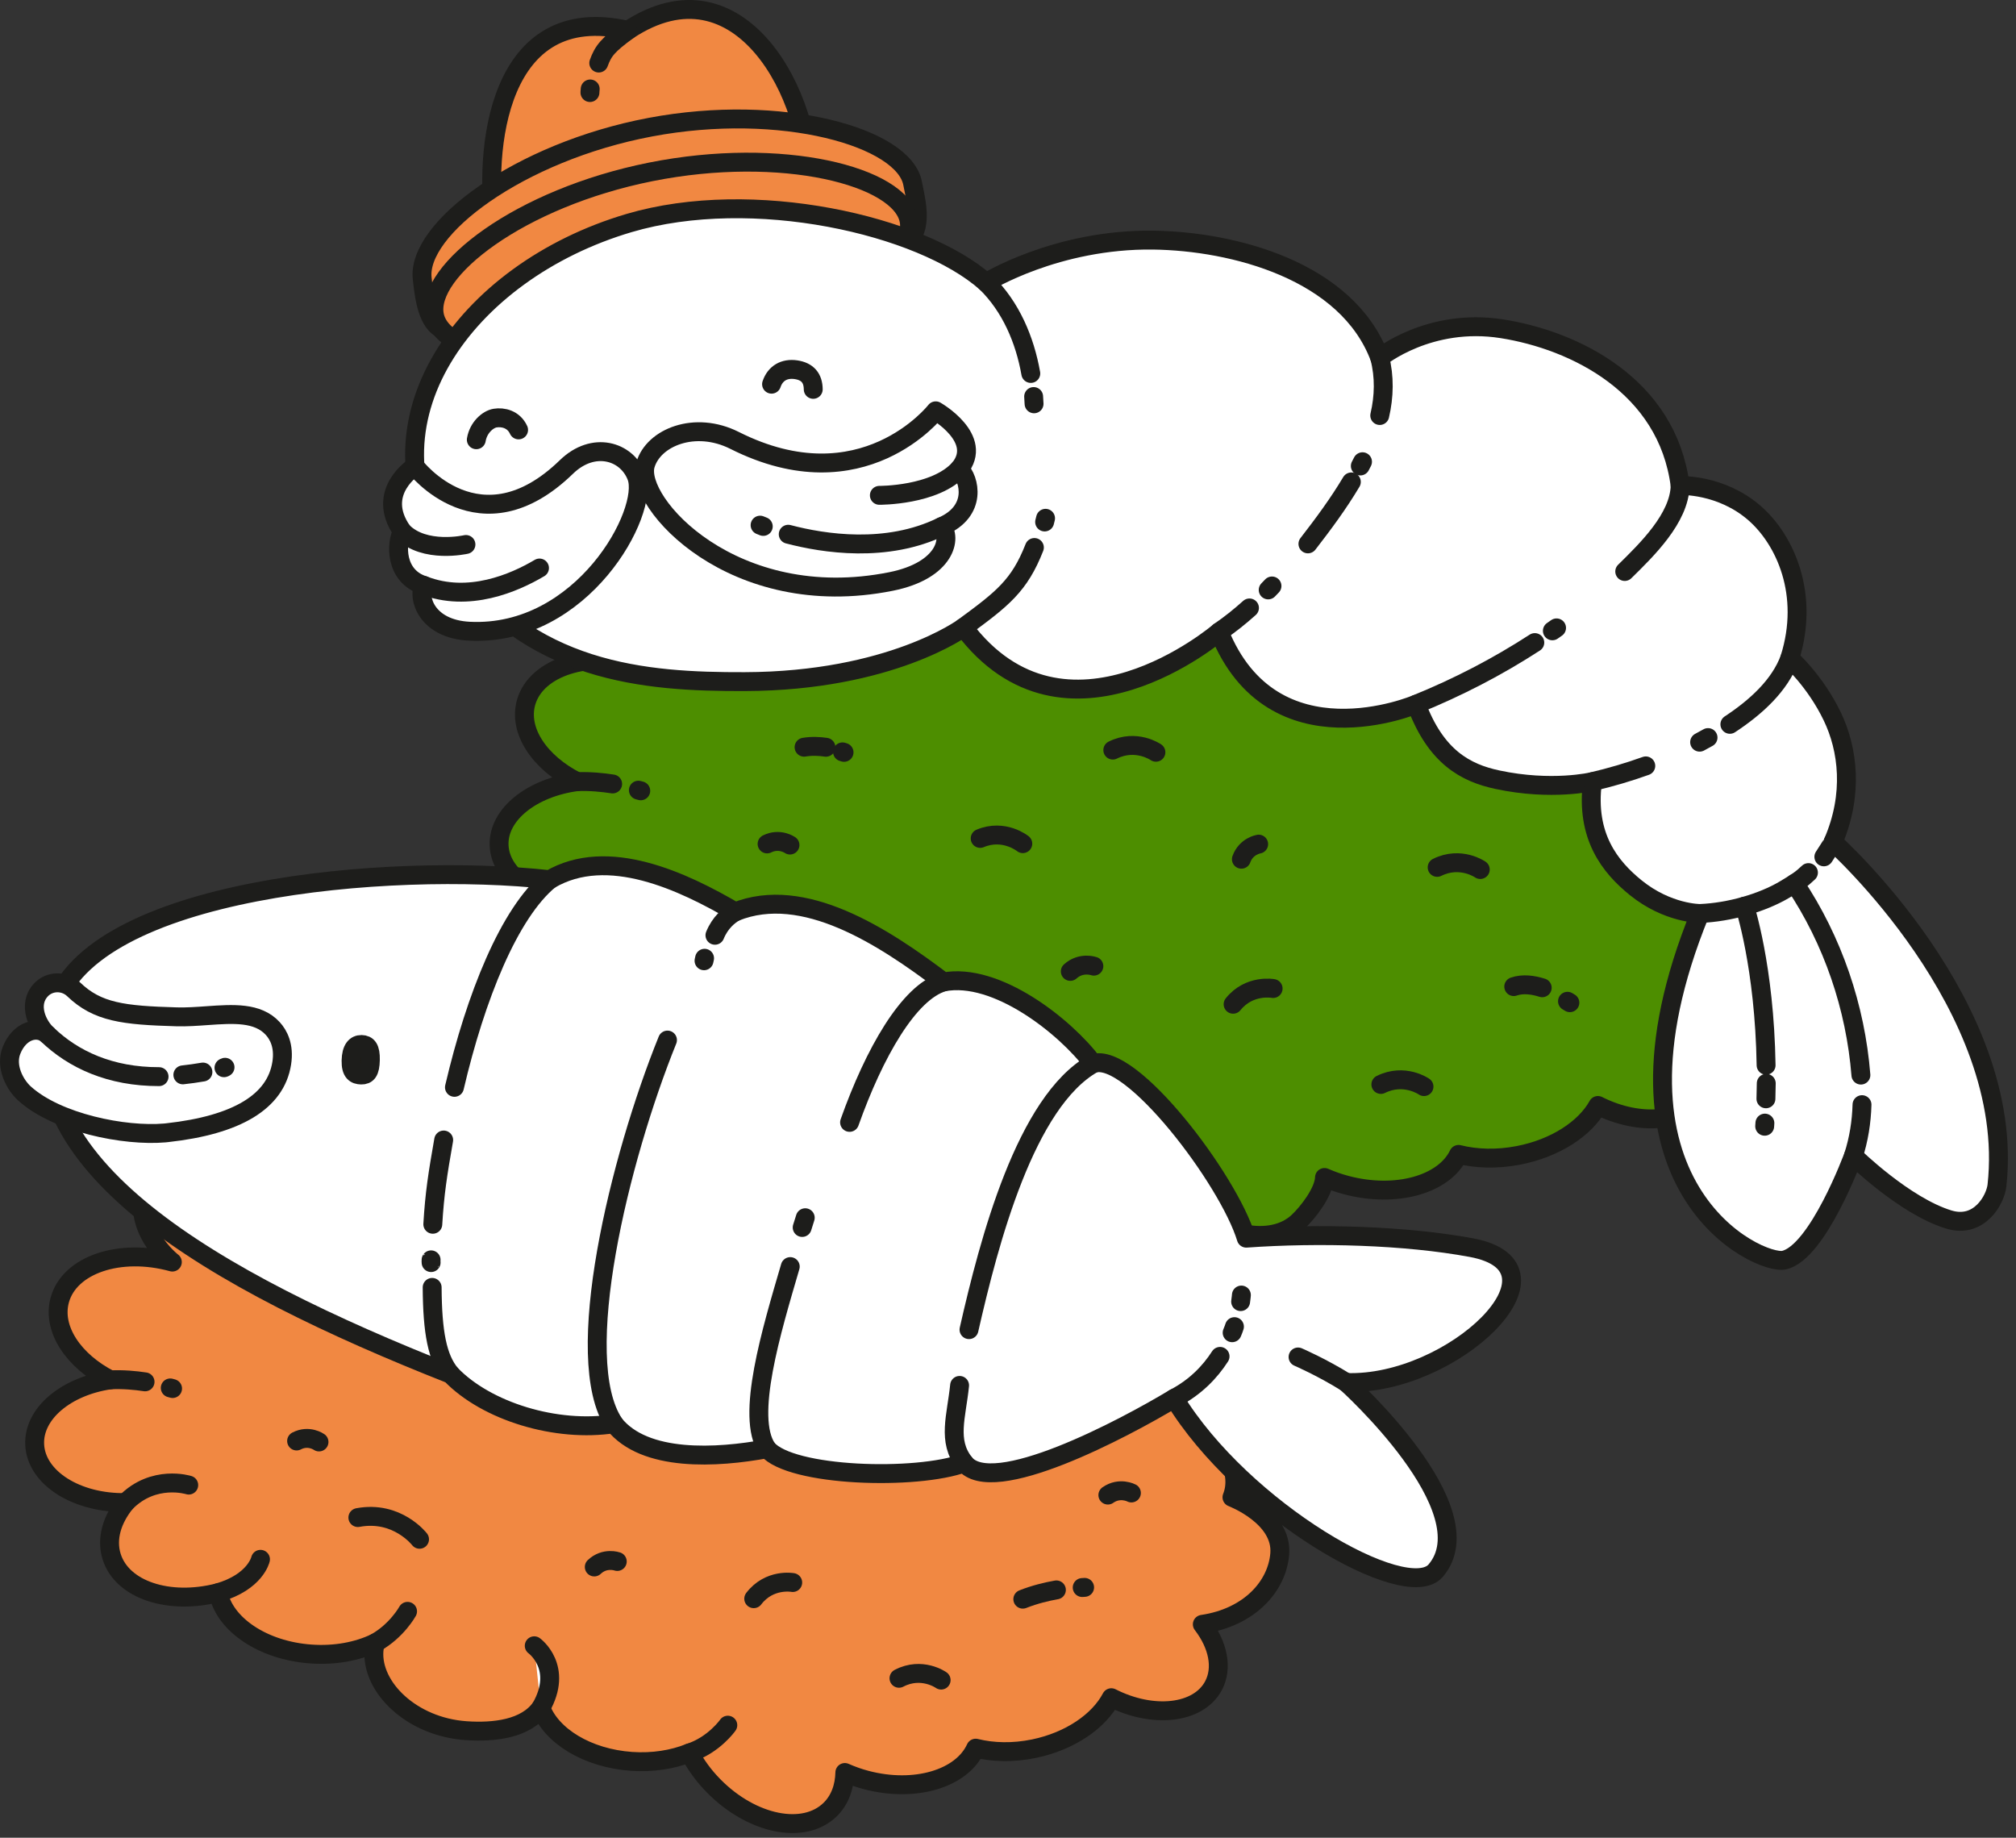 <?xml version="1.0" encoding="UTF-8" standalone="no"?>
<!DOCTYPE svg PUBLIC "-//W3C//DTD SVG 1.1//EN" "http://www.w3.org/Graphics/SVG/1.1/DTD/svg11.dtd">
<svg width="100%" height="100%" viewBox="0 0 192 175" version="1.1" xmlns="http://www.w3.org/2000/svg" xmlns:xlink="http://www.w3.org/1999/xlink" xml:space="preserve" xmlns:serif="http://www.serif.com/" style="fill-rule:evenodd;clip-rule:evenodd;stroke-linecap:round;stroke-linejoin:round;stroke-miterlimit:10;">
    <rect x="0" y="0" width="192" height="175" fill="#333333" stroke="none"/>
    <g transform="matrix(1,0,0,1,-908.538,-288)">
        <g transform="matrix(1,0,0,1,536,288)">
            <g transform="matrix(-0.14,-0.99,-0.99,0.14,438.628,-4.967)">
                <path d="M-24.014,-7.692C-28.411,-6.84 -29.642,-1.213 -29.641,7.124C-29.64,15.467 -28.493,22.443 -24.014,22.504C-16.113,22.612 -2.342,19.193 -6.901,7.329C-1.342,-4.331 -15.886,-9.261 -24.014,-7.692" style="fill:rgb(241,136,66);fill-rule:nonzero;"/>
            </g>
            <g transform="matrix(-0.14,-0.99,-0.99,0.14,438.628,-4.967)">
                <path d="M-24.014,-7.692C-28.411,-6.84 -29.642,-1.213 -29.641,7.124C-29.64,15.467 -28.493,22.443 -24.014,22.504C-16.113,22.612 -2.342,19.193 -6.901,7.329C-1.342,-4.331 -15.886,-9.261 -24.014,-7.692Z" style="fill:none;fill-rule:nonzero;stroke:rgb(29,29,27);stroke-width:1.8px;"/>
            </g>
            <g transform="matrix(1,0,0,1,459.456,25.685)">
                <path d="M0,-8.209C0.234,-6.93 1.02,-4.238 -0.303,-2.88C-3.538,0.435 -12.69,2.234 -21.559,3.905C-30.816,5.651 -40.914,7.723 -44.939,5.582C-46.348,4.831 -46.567,2.015 -46.706,0.86C-47.27,-3.884 -37.487,-11.217 -24.984,-13.575C-12.477,-15.932 -0.807,-12.614 0,-8.209" style="fill:rgb(241,136,66);fill-rule:nonzero;"/>
            </g>
            <g transform="matrix(1,0,0,1,459.456,25.685)">
                <path d="M0,-8.209C0.234,-6.93 1.02,-4.238 -0.303,-2.88C-3.538,0.435 -12.69,2.234 -21.559,3.905C-30.816,5.651 -40.914,7.723 -44.939,5.582C-46.348,4.831 -46.567,2.015 -46.706,0.86C-47.27,-3.884 -37.487,-11.217 -24.984,-13.575C-12.477,-15.932 -0.807,-12.614 0,-8.209Z" style="fill:none;fill-rule:nonzero;stroke:rgb(29,29,27);stroke-width:1.8px;"/>
            </g>
            <g transform="matrix(0.666,-0.746,-0.746,-0.666,431.187,6.519)">
                <path d="M-0.697,1.555C0.461,2.018 1.162,2.052 3.472,1.555" style="fill:white;fill-rule:nonzero;stroke:rgb(29,29,27);stroke-width:1.8px;"/>
            </g>
            <g transform="matrix(0.071,-0.998,-0.998,-0.071,428.904,8.665)">
                <path d="M-0.159,0.169C-0.159,0.169 -0.037,0.179 0.181,0.169" style="fill:white;fill-rule:nonzero;stroke:rgb(29,29,27);stroke-width:1.8px;"/>
            </g>
            <g transform="matrix(-0.196,-0.981,-0.981,0.196,428.378,3.341)">
                <path d="M-23.314,-26.672C-27.623,-26.648 -31.118,-16.317 -31.117,-3.593C-31.116,9.133 -27.624,19.427 -23.314,19.405C-19.007,19.383 -13.972,9.257 -13.971,-3.466C-13.972,-16.192 -19.007,-26.696 -23.314,-26.672" style="fill:rgb(241,136,66);fill-rule:nonzero;"/>
            </g>
            <g transform="matrix(-0.196,-0.981,-0.981,0.196,428.378,3.341)">
                <path d="M-23.314,-26.672C-27.623,-26.648 -31.118,-16.317 -31.117,-3.593C-31.116,9.133 -27.624,19.427 -23.314,19.405C-19.007,19.383 -13.972,9.257 -13.971,-3.466C-13.972,-16.192 -19.007,-26.696 -23.314,-26.672Z" style="fill:none;fill-rule:nonzero;stroke:rgb(29,29,27);stroke-width:1.8px;"/>
            </g>
            <g transform="matrix(1,0,0,1,441.987,105.111)">
                <path d="M0,-56.877C-1.135,-58.727 -1.333,-60.702 -0.318,-62.105C1.256,-64.289 5.191,-64.267 8.557,-62.092C9.854,-63.92 12.531,-65.309 15.724,-65.573C17.552,-65.726 19.274,-65.485 20.711,-64.959C22.215,-67.363 26.373,-68.087 30.432,-66.534C31.055,-66.296 31.637,-66.012 32.181,-65.701C32.36,-66.909 32.895,-67.942 33.807,-68.634C36.311,-70.524 40.675,-69.141 43.557,-65.546C44.327,-64.585 44.905,-63.564 45.304,-62.547C46.8,-62.939 48.55,-63.013 50.366,-62.683C54.134,-61.989 56.996,-59.773 57.597,-57.34C59.333,-58.129 61.629,-58.404 64.044,-57.962C68.662,-57.114 71.92,-53.981 71.324,-50.96C71.284,-50.734 71.212,-50.52 71.127,-50.312C72.736,-50.84 74.704,-50.981 76.752,-50.608C80.864,-49.852 83.892,-47.284 84.086,-44.594C88.451,-45.161 92.313,-43.421 92.861,-40.54C93.153,-39.009 92.456,-37.456 91.1,-36.184C95.327,-35.772 98.528,-33.258 98.315,-30.461C98.109,-27.857 95.015,-25.919 91.166,-25.821C94.131,-23.902 95.66,-21.01 94.68,-18.683C94.68,-18.683 99.615,-16.826 99.279,-13.285C98.99,-10.243 96.282,-7.322 91.669,-6.702C93.173,-4.764 93.644,-2.572 92.688,-0.88C91.194,1.76 86.779,2.2 82.733,0.16C81.51,2.363 78.679,4.238 75.132,4.916C73.103,5.304 71.146,5.241 69.464,4.82C68.083,7.691 63.509,9 58.763,7.741C58.037,7.551 57.344,7.301 56.693,7.017C56.648,8.392 55.128,10.348 54.187,11.229C51.621,13.647 46.549,12.614 42.866,8.928C41.879,7.942 41.104,6.866 40.528,5.773C38.896,6.392 38.001,5.954 35.924,5.793C31.609,5.464 28.12,3.319 27.139,0.663C25.649,2.646 22.577,2.969 19.818,2.759C14.534,2.355 10.654,-1.398 10.937,-4.856C10.956,-5.113 11.01,-5.362 11.078,-5.609C9.339,-4.819 7.15,-4.43 4.81,-4.607C0.101,-4.964 -3.622,-7.485 -4.178,-10.479C-9.001,-9.316 -13.55,-10.813 -14.533,-13.98C-15.048,-15.655 -14.466,-17.481 -13.105,-19.067C-17.895,-19.029 -21.808,-21.465 -21.917,-24.629C-22.019,-27.568 -18.789,-30.109 -14.489,-30.677C-18.055,-32.474 -20.132,-35.537 -19.334,-38.262C-18.349,-41.598 -13.422,-43.16 -8.328,-41.756C-8.328,-41.756 -12.665,-45.071 -10.705,-49.422C-8.742,-53.77 -4.129,-56.76 0,-56.877Z" style="fill:rgb(77,142,0);fill-rule:nonzero;stroke:rgb(29,29,27);stroke-width:1.8px;"/>
            </g>
            <g transform="matrix(-0.8,0.6,0.6,0.8,439.159,95.565)">
                <path d="M-4.668,-1.557C-4.668,-1.557 -2.986,-0.153 0.52,-1.557" style="fill:white;fill-rule:nonzero;stroke:rgb(29,29,27);stroke-width:1.8px;"/>
            </g>
            <g transform="matrix(-0.731,0.682,0.682,0.731,454.497,100.185)">
                <path d="M-3.751,-1.477C-3.751,-1.477 -1.724,-0.853 0.582,-1.477" style="fill:white;fill-rule:nonzero;stroke:rgb(29,29,27);stroke-width:1.8px;"/>
            </g>
            <g transform="matrix(-0.976,0.217,0.217,0.976,474.505,92.313)">
                <path d="M-2.226,0.178C-2.226,0.178 -1.132,-0.507 0.074,0.178" style="fill:white;fill-rule:nonzero;stroke:rgb(29,29,27);stroke-width:1.8px;"/>
            </g>
            <g transform="matrix(-0.999,-0.05,-0.05,0.999,504.084,102.059)">
                <path d="M-4.137,1.209C-4.137,1.209 -2.206,-0.008 -0.025,1.209" style="fill:white;fill-rule:nonzero;stroke:rgb(29,29,27);stroke-width:1.8px;"/>
            </g>
            <g transform="matrix(-0.999,-0.05,-0.05,0.999,509.445,81.387)">
                <path d="M-4.136,1.21C-4.136,1.21 -2.206,-0.008 -0.025,1.21" style="fill:white;fill-rule:nonzero;stroke:rgb(29,29,27);stroke-width:1.8px;"/>
            </g>
            <g transform="matrix(-0.999,-0.05,-0.05,0.999,478.555,70.22)">
                <path d="M-4.135,1.209C-4.135,1.209 -2.204,-0.008 -0.025,1.209" style="fill:white;fill-rule:nonzero;stroke:rgb(29,29,27);stroke-width:1.8px;"/>
            </g>
            <g transform="matrix(-0.999,-0.049,-0.049,0.999,445.612,79.719)">
                <path d="M-2.196,0.645C-2.196,0.645 -1.173,-0.004 -0.013,0.645" style="fill:white;fill-rule:nonzero;stroke:rgb(29,29,27);stroke-width:1.8px;"/>
            </g>
            <g transform="matrix(-0.753,0.658,0.658,0.753,491.442,82.185)">
                <path d="M-1.915,-0.719C-1.915,-0.719 -0.891,-1.367 0.27,-0.719" style="fill:white;fill-rule:nonzero;stroke:rgb(29,29,27);stroke-width:1.8px;"/>
            </g>
            <g transform="matrix(-0.931,0.366,0.366,0.931,490.306,95.865)">
                <path d="M-3.873,-0.338C-3.873,-0.338 -1.921,-1.565 0.22,-0.338" style="fill:white;fill-rule:nonzero;stroke:rgb(29,29,27);stroke-width:1.8px;"/>
            </g>
            <g transform="matrix(-0.992,-0.122,-0.122,0.992,465.991,78.643)">
                <path d="M-4.137,1.201C-4.137,1.201 -2.184,-0.024 -0.043,1.201" style="fill:white;fill-rule:nonzero;stroke:rgb(29,29,27);stroke-width:1.8px;"/>
            </g>
            <g transform="matrix(-0.998,-0.065,-0.065,0.998,427.51,74.276)">
                <path d="M-3.392,0.158C-2.451,0.074 -1.251,0.028 0.002,0.158" style="fill:white;fill-rule:nonzero;stroke:rgb(29,29,27);stroke-width:1.8px;"/>
            </g>
            <g transform="matrix(-0.967,-0.256,-0.256,0.967,433.347,75.218)">
                <path d="M-0.231,0.03C-0.231,0.03 -0.148,0.03 0.004,0.03" style="fill:white;fill-rule:nonzero;stroke:rgb(29,29,27);stroke-width:1.8px;"/>
            </g>
            <g transform="matrix(-0.999,-0.041,-0.041,0.999,516.714,93.587)">
                <path d="M-2.719,0.364C-1.872,0.132 -0.869,0.02 -0.005,0.364" style="fill:white;fill-rule:nonzero;stroke:rgb(29,29,27);stroke-width:1.8px;"/>
            </g>
            <g transform="matrix(-0.857,-0.515,-0.515,0.857,521.874,95.298)">
                <path d="M-0.247,0.069C-0.247,0.069 -0.146,0.064 0.019,0.069" style="fill:white;fill-rule:nonzero;stroke:rgb(29,29,27);stroke-width:1.8px;"/>
            </g>
            <g transform="matrix(-1,-0.003,-0.003,1,449.116,71.023)">
                <path d="M-2.083,0.13C-1.494,0.045 -0.755,0.001 0,0.13" style="fill:white;fill-rule:nonzero;stroke:rgb(29,29,27);stroke-width:1.8px;"/>
            </g>
            <g transform="matrix(-0.953,-0.303,-0.303,0.953,452.786,71.577)">
                <path d="M-0.152,0.023C-0.152,0.023 -0.093,0.022 0.004,0.024" style="fill:white;fill-rule:nonzero;stroke:rgb(29,29,27);stroke-width:1.8px;"/>
            </g>
            <g transform="matrix(0.099,0.995,0.995,-0.099,472.767,101.112)">
                <path d="M-1.623,-4.082C-1.623,-4.082 0.717,-1.416 4.28,-4.082" style="fill:white;fill-rule:nonzero;stroke:rgb(29,29,27);stroke-width:1.8px;"/>
            </g>
            <g transform="matrix(1,0,0,1,542.45,18.308)">
                <path d="M0,101.689C-2.358,102.225 -18.64,94.764 -8.01,68.681C-8.01,68.681 -11.065,68.702 -14.125,66.229C-16.558,64.261 -18.929,61.329 -18.246,56.123C-18.246,56.123 -22.117,57.05 -27.309,55.938C-30.307,55.297 -33.17,53.799 -35.034,48.751C-35.034,48.751 -48.696,54.591 -53.796,41.86C-53.796,41.86 -68.446,54.409 -78.152,41.436C-78.152,41.436 -85.081,46.559 -98.993,46.601C-108.454,46.629 -119.592,45.822 -127.185,34.835C-136.01,22.066 -125.681,7.555 -109.988,2.927C-98.248,-0.536 -82.211,3.098 -76,8.599C-76,8.599 -69.306,4.439 -60.083,4.557C-52.481,4.656 -41.613,7.445 -38.509,15.759C-38.509,15.759 -33.813,11.905 -26.864,13.001C-19.915,14.098 -11.113,18.431 -9.899,27.931C-9.899,27.931 -6.007,27.758 -2.795,30.569C0.102,33.106 2.464,38.291 0.542,44.382C0.542,44.382 2.954,46.507 4.589,49.913C6.095,53.041 6.629,57.335 4.671,61.874C4.671,61.874 22.156,77.495 20.275,94.583C20.127,95.925 18.602,98.703 15.7,97.827C11.466,96.545 6.603,91.766 6.603,91.766C6.603,91.766 3.222,100.961 0,101.689" style="fill:white;fill-rule:nonzero;"/>
            </g>
            <g transform="matrix(1,0,0,1,542.45,18.308)">
                <path d="M0,101.689C-2.358,102.225 -18.64,94.764 -8.01,68.681C-8.01,68.681 -11.065,68.702 -14.125,66.229C-16.558,64.261 -18.929,61.329 -18.246,56.123C-18.246,56.123 -22.117,57.05 -27.309,55.938C-30.307,55.297 -33.17,53.799 -35.034,48.751C-35.034,48.751 -48.696,54.591 -53.796,41.86C-53.796,41.86 -68.446,54.409 -78.152,41.436C-78.152,41.436 -85.081,46.559 -98.993,46.601C-108.454,46.629 -119.592,45.822 -127.185,34.835C-136.01,22.066 -125.681,7.555 -109.988,2.927C-98.248,-0.536 -82.211,3.098 -76,8.599C-76,8.599 -69.306,4.439 -60.083,4.557C-52.481,4.656 -41.613,7.445 -38.509,15.759C-38.509,15.759 -33.813,11.905 -26.864,13.001C-19.915,14.098 -11.113,18.431 -9.899,27.931C-9.899,27.931 -6.007,27.758 -2.795,30.569C0.102,33.106 2.464,38.291 0.542,44.382C0.542,44.382 2.954,46.507 4.589,49.913C6.095,53.041 6.629,57.335 4.671,61.874C4.671,61.874 22.156,77.495 20.275,94.583C20.127,95.925 18.602,98.703 15.7,97.827C11.466,96.545 6.603,91.766 6.603,91.766C6.603,91.766 3.222,100.961 0,101.689Z" style="fill:none;fill-rule:nonzero;stroke:rgb(29,29,27);stroke-width:1.8px;"/>
            </g>
            <g transform="matrix(1,0,0,1,417.901,39.691)">
                <path d="M0,2.184C0.196,1.015 1.098,0.239 1.786,0.124C2.538,0 3.558,0.225 4.027,1.247" style="fill:none;fill-rule:nonzero;stroke:rgb(29,29,27);stroke-width:1.8px;"/>
            </g>
            <g transform="matrix(1,0,0,1,446.02,35.539)">
                <path d="M0,1.046C0.351,0.009 1.203,-0.491 2.315,-0.333C3.425,-0.172 3.96,0.463 3.969,1.537" style="fill:none;fill-rule:nonzero;stroke:rgb(29,29,27);stroke-width:1.8px;"/>
            </g>
            <g transform="matrix(-0.664,0.748,0.748,0.664,468.276,60.991)">
                <path d="M-8.463,-3.802C-4.797,-2.454 -2.802,-2.83 1.709,-3.802" style="fill:none;fill-rule:nonzero;stroke:rgb(29,29,27);stroke-width:1.8px;"/>
            </g>
            <g transform="matrix(-0.241,0.971,0.971,0.241,472.23,49.615)">
                <path d="M-0.224,-0.175C-0.101,-0.175 0.019,-0.177 0.137,-0.175" style="fill:none;fill-rule:nonzero;stroke:rgb(29,29,27);stroke-width:1.8px;"/>
            </g>
            <g transform="matrix(0.058,0.998,0.998,-0.058,471.344,38.067)">
                <path d="M-0.327,-0.346C-0.095,-0.344 0.137,-0.345 0.367,-0.346" style="fill:none;fill-rule:nonzero;stroke:rgb(29,29,27);stroke-width:1.8px;"/>
            </g>
            <g transform="matrix(0.441,0.897,0.897,-0.441,471.525,27.414)">
                <path d="M-2.696,-4.33C0.428,-3.231 3.828,-3.425 6.956,-4.33" style="fill:none;fill-rule:nonzero;stroke:rgb(29,29,27);stroke-width:1.8px;"/>
            </g>
            <g transform="matrix(0.693,-0.721,-0.721,-0.693,493.509,56.248)">
                <path d="M-0.08,0.188C0.095,0.186 0.266,0.187 0.441,0.188" style="fill:none;fill-rule:nonzero;stroke:rgb(29,29,27);stroke-width:1.8px;"/>
            </g>
            <g transform="matrix(0.785,-0.62,-0.62,-0.785,489.669,60.815)">
                <path d="M-0.395,1.137C0.83,1.052 2.055,1.059 3.275,1.137" style="fill:none;fill-rule:nonzero;stroke:rgb(29,29,27);stroke-width:1.8px;"/>
            </g>
            <g transform="matrix(-0.574,0.819,0.819,0.574,500.398,52.228)">
                <path d="M-5.671,-2.949C-3.282,-2.77 -0.866,-2.834 1.534,-2.949" style="fill:none;fill-rule:nonzero;stroke:rgb(29,29,27);stroke-width:1.8px;"/>
            </g>
            <g transform="matrix(-0.458,0.889,0.889,0.458,502.329,44.357)">
                <path d="M-0.331,-0.202C-0.181,-0.2 -0.027,-0.202 0.123,-0.202" style="fill:none;fill-rule:nonzero;stroke:rgb(29,29,27);stroke-width:1.8px;"/>
            </g>
            <g transform="matrix(0,1,1,-0,506.926,36.584)">
                <path d="M-2.518,-2.984C-0.715,-2.517 1.175,-2.562 2.984,-2.984" style="fill:none;fill-rule:nonzero;stroke:rgb(29,29,27);stroke-width:1.8px;"/>
            </g>
            <g transform="matrix(-0.887,0.461,0.461,0.887,509.405,69.333)">
                <path d="M-12.016,-2.935C-7.798,-2.528 -3.524,-2.535 0.717,-2.935" style="fill:none;fill-rule:nonzero;stroke:rgb(29,29,27);stroke-width:1.8px;"/>
            </g>
            <g transform="matrix(-0.82,0.573,0.573,0.82,520.499,60.159)">
                <path d="M-0.442,-0.139C-0.279,-0.138 -0.12,-0.136 0.044,-0.139" style="fill:none;fill-rule:nonzero;stroke:rgb(29,29,27);stroke-width:1.8px;"/>
            </g>
            <g transform="matrix(-0.542,0.84,0.84,0.542,531.92,54.766)">
                <path d="M-7.508,-4.092C-4.861,-2.457 -0.619,-3.453 2.23,-4.092" style="fill:none;fill-rule:nonzero;stroke:rgb(29,29,27);stroke-width:1.8px;"/>
            </g>
            <g transform="matrix(-0.959,0.283,0.283,0.959,524.521,75.119)">
                <path d="M-5.184,-0.75C-3.424,-0.646 -1.656,-0.654 0.109,-0.75" style="fill:none;fill-rule:nonzero;stroke:rgb(29,29,27);stroke-width:1.8px;"/>
            </g>
            <g transform="matrix(-0.877,0.48,0.48,0.877,534.561,70.841)">
                <path d="M-0.858,-0.22C-0.547,-0.216 -0.244,-0.215 0.056,-0.22" style="fill:none;fill-rule:nonzero;stroke:rgb(29,29,27);stroke-width:1.8px;"/>
            </g>
            <g transform="matrix(-0.672,0.74,0.74,0.672,540.549,70.058)">
                <path d="M-7.098,-3.143C-4.532,-2.101 -1.459,-2.411 1.392,-3.143" style="fill:none;fill-rule:nonzero;stroke:rgb(29,29,27);stroke-width:1.8px;"/>
            </g>
            <g transform="matrix(1,0,0,1,544.771,86.989)">
                <path d="M0,-3.895C-0.669,-3.257 -1.073,-2.993 -2.257,-2.286C-4.393,-1.014 -7.514,-0.113 -10.33,0" style="fill:none;fill-rule:nonzero;stroke:rgb(29,29,27);stroke-width:1.8px;"/>
            </g>
            <g transform="matrix(-0.53,0.848,0.848,0.53,547.046,81.637)">
                <path d="M-1.275,-0.707C-1.275,-0.707 -1.187,-0.678 0.392,-0.707" style="fill:none;fill-rule:nonzero;stroke:rgb(29,29,27);stroke-width:1.8px;"/>
            </g>
            <g transform="matrix(-0.165,0.986,0.986,0.165,551.802,108.441)">
                <path d="M-2.885,-2.441C-1.25,-2.213 0.422,-2.198 2.066,-2.441" style="fill:none;fill-rule:nonzero;stroke:rgb(29,29,27);stroke-width:1.8px;"/>
            </g>
            <g transform="matrix(0.327,0.945,0.945,-0.327,554.197,87.283)">
                <path d="M-6.494,-9.123C-0.163,-7.453 6.562,-7.501 12.816,-9.123" style="fill:none;fill-rule:nonzero;stroke:rgb(29,29,27);stroke-width:1.8px;"/>
            </g>
            <g transform="matrix(-0.063,0.998,0.998,0.063,540.762,107.118)">
                <path d="M-0.159,-0.15C-0.058,-0.147 0.04,-0.15 0.14,-0.15" style="fill:none;fill-rule:nonzero;stroke:rgb(29,29,27);stroke-width:1.8px;"/>
            </g>
            <g transform="matrix(-0.021,1,1,0.021,541.473,103.93)">
                <path d="M-0.752,-0.736C-0.563,-0.736 0.529,-0.736 0.721,-0.736" style="fill:none;fill-rule:nonzero;stroke:rgb(29,29,27);stroke-width:1.8px;"/>
            </g>
            <g transform="matrix(0.134,0.991,0.991,-0.134,547.082,91.834)">
                <path d="M-6.618,-7.574C-6.618,-7.574 -0.677,-6.461 8.668,-7.574" style="fill:none;fill-rule:nonzero;stroke:rgb(29,29,27);stroke-width:1.8px;"/>
            </g>
            <g transform="matrix(1,0,0,1,461.655,58.37)">
                <path d="M0,-19.248C0,-19.248 -6.961,-10.291 -19.156,-16.43C-22.937,-18.333 -26.889,-16.711 -27.652,-14.097C-28.692,-10.546 -19.283,0 -4.274,-2.993C1.026,-4.052 1.552,-7.23 0.564,-8.227C3.978,-9.678 3.258,-12.751 2.245,-13.718C4.643,-16.603 0,-19.248 0,-19.248Z" style="fill:white;fill-rule:nonzero;stroke:rgb(29,29,27);stroke-width:1.8px;"/>
            </g>
            <g transform="matrix(0.999,-0.05,-0.05,-0.999,447.59,51.239)">
                <path d="M0.036,0.364C3.368,-0.695 9.309,-1.925 14.666,0.364" style="fill:none;fill-rule:nonzero;stroke:rgb(29,29,27);stroke-width:1.8px;"/>
            </g>
            <g transform="matrix(0.931,0.366,0.366,-0.931,444.96,49.958)">
                <path d="M-0.011,-0.059C-0.011,-0.059 0.102,-0.062 0.314,-0.06" style="fill:none;fill-rule:nonzero;stroke:rgb(29,29,27);stroke-width:1.8px;"/>
            </g>
            <g transform="matrix(0.949,-0.314,-0.314,-0.949,456.867,48.301)">
                <path d="M-0.196,1.257C-0.196,1.257 4.818,-0.442 7.823,1.257" style="fill:none;fill-rule:nonzero;stroke:rgb(29,29,27);stroke-width:1.8px;"/>
            </g>
            <g transform="matrix(1,0,0,1,412.063,58.211)">
                <path d="M0,-13.798C0,-13.798 6.164,-5.722 14.421,-13.745C16.983,-16.233 20.165,-15.277 21.103,-12.827C22.378,-9.5 15.957,2.435 5.179,1.898C1.068,1.692 0.227,-1.326 0.826,-2.469C-1.929,-3.345 -1.825,-6.486 -1.202,-7.603C-3.865,-11.398 0,-13.798 0,-13.798Z" style="fill:white;fill-rule:nonzero;stroke:rgb(29,29,27);stroke-width:1.8px;"/>
            </g>
            <g transform="matrix(-0.989,0.148,0.148,0.989,413.196,58.205)">
                <path d="M-11.214,-2.482C-8.626,-1.428 -4.043,-0.202 -0.062,-2.482" style="fill:none;fill-rule:nonzero;stroke:rgb(29,29,27);stroke-width:1.8px;"/>
            </g>
            <g transform="matrix(-0.98,-0.201,-0.201,0.98,410.958,50.905)">
                <path d="M-6.021,-0.271C-6.021,-0.271 -2.328,1.406 0.154,-0.271" style="fill:none;fill-rule:nonzero;stroke:rgb(29,29,27);stroke-width:1.8px;"/>
            </g>
            <g transform="matrix(1,0,0,1,396.939,160.716)">
                <path d="M0,-55.837C-1.126,-57.691 -1.342,-59.68 -0.365,-61.103C1.155,-63.317 5.002,-63.327 8.313,-61.163C9.562,-63.015 12.165,-64.437 15.283,-64.733C17.068,-64.899 18.75,-64.672 20.161,-64.15C21.608,-66.586 25.665,-67.351 29.648,-65.82C30.259,-65.583 30.832,-65.304 31.367,-64.994C31.527,-66.213 32.04,-67.258 32.927,-67.964C35.356,-69.887 39.636,-68.528 42.488,-64.933C43.249,-63.972 43.826,-62.946 44.226,-61.925C45.684,-62.331 47.394,-62.423 49.169,-62.104C52.862,-61.438 55.682,-59.228 56.292,-56.779C57.981,-57.591 60.227,-57.885 62.588,-57.46C67.108,-56.643 70.326,-53.514 69.776,-50.464C69.735,-50.237 69.669,-50.019 69.589,-49.808C71.157,-50.358 73.078,-50.513 75.083,-50.153C79.111,-49.427 82.097,-46.861 82.313,-44.153C86.574,-44.764 90.367,-43.044 90.932,-40.142C91.233,-38.604 90.567,-37.033 89.256,-35.739C93.387,-35.358 96.545,-32.852 96.362,-30.032C96.19,-27.407 93.183,-25.429 89.423,-25.299C92.339,-23.39 93.865,-20.487 92.929,-18.135C92.929,-18.135 97.772,-16.305 97.479,-12.733C97.226,-9.667 94.613,-6.7 90.106,-6.036C91.594,-4.097 92.082,-1.894 91.162,-0.178C89.726,2.493 85.416,2.971 81.439,0.952C80.266,3.181 77.521,5.095 74.06,5.808C72.08,6.215 70.166,6.165 68.521,5.757C67.195,8.663 62.741,10.016 58.09,8.788C57.375,8.6 56.697,8.355 56.06,8.074C56.029,9.459 55.583,10.694 54.673,11.593C52.186,14.05 47.222,13.051 43.583,9.365C42.61,8.382 41.837,7.304 41.265,6.206C39.679,6.843 37.775,7.153 35.743,7.014C31.524,6.718 28.09,4.585 27.106,1.917C25.669,3.926 22.672,4.276 19.972,4.09C14.802,3.726 10.97,-0.024 11.214,-3.51C11.231,-3.77 11.279,-4.023 11.343,-4.271C9.652,-3.461 7.517,-3.049 5.227,-3.209C0.621,-3.531 -3.042,-6.041 -3.615,-9.05C-8.32,-7.844 -12.783,-9.309 -13.771,-12.492C-14.295,-14.18 -13.744,-16.024 -12.432,-17.632C-17.111,-17.553 -20.959,-19.978 -21.098,-23.162C-21.227,-26.125 -18.097,-28.712 -13.898,-29.319C-17.402,-31.104 -19.466,-34.171 -18.708,-36.922C-17.782,-40.291 -12.982,-41.908 -7.987,-40.532C-7.987,-40.532 -12.26,-43.838 -10.387,-48.236C-8.514,-52.635 -4.034,-55.687 0,-55.837Z" style="fill:rgb(241,136,66);fill-rule:nonzero;stroke:rgb(29,29,27);stroke-width:1.8px;"/>
            </g>
            <g transform="matrix(-0.785,0.62,0.62,0.785,394.741,152.571)">
                <path d="M-4.573,-1.588C-4.573,-1.588 -2.869,-0.189 0.552,-1.588" style="fill:white;fill-rule:nonzero;stroke:rgb(29,29,27);stroke-width:1.8px;"/>
            </g>
            <g transform="matrix(-0.715,0.699,0.699,0.715,409.77,157.091)">
                <path d="M-3.683,-1.502C-3.683,-1.502 -1.656,-0.882 0.613,-1.502" style="fill:white;fill-rule:nonzero;stroke:rgb(29,29,27);stroke-width:1.8px;"/>
            </g>
            <g transform="matrix(-0.81,0.586,0.586,0.81,439.325,167.742)">
                <path d="M-4.077,-1.321C-4.077,-1.321 -1.893,-0.561 0.428,-1.321" style="fill:white;fill-rule:nonzero;stroke:rgb(29,29,27);stroke-width:1.8px;"/>
            </g>
            <g transform="matrix(-0.964,0.267,0.267,0.964,384.697,142.819)">
                <path d="M-5.976,0.205C-5.976,0.205 -3.045,-1.702 0.254,0.205" style="fill:white;fill-rule:nonzero;stroke:rgb(29,29,27);stroke-width:1.8px;"/>
            </g>
            <g transform="matrix(-0.943,-0.332,-0.332,0.943,407.248,142.912)">
                <path d="M-6.169,1.719C-6.169,1.719 -3.238,-0.189 0.06,1.719" style="fill:white;fill-rule:nonzero;stroke:rgb(29,29,27);stroke-width:1.8px;"/>
            </g>
            <g transform="matrix(-0.973,0.232,0.232,0.973,429.177,149.045)">
                <path d="M-2.17,0.158C-2.17,0.158 -1.109,-0.532 0.08,0.158" style="fill:white;fill-rule:nonzero;stroke:rgb(29,29,27);stroke-width:1.8px;"/>
            </g>
            <g transform="matrix(-0.996,0.089,0.089,0.996,478.036,141.881)">
                <path d="M-2.22,0.49C-2.22,0.49 -1.16,-0.198 0.031,0.49" style="fill:white;fill-rule:nonzero;stroke:rgb(29,29,27);stroke-width:1.8px;"/>
            </g>
            <g transform="matrix(-0.999,-0.043,-0.043,0.999,458.186,158.594)">
                <path d="M-4.041,1.224C-4.041,1.224 -2.15,-0.007 -0.023,1.224" style="fill:white;fill-rule:nonzero;stroke:rgb(29,29,27);stroke-width:1.8px;"/>
            </g>
            <g transform="matrix(-0.999,-0.043,-0.043,0.999,400.802,136.571)">
                <path d="M-2.148,0.651C-2.148,0.651 -1.142,-0.004 -0.012,0.651" style="fill:white;fill-rule:nonzero;stroke:rgb(29,29,27);stroke-width:1.8px;"/>
            </g>
            <g transform="matrix(-0.924,0.383,0.383,0.924,444.68,152.494)">
                <path d="M-3.786,-0.373C-3.786,-0.373 -1.895,-1.606 0.233,-0.373" style="fill:white;fill-rule:nonzero;stroke:rgb(29,29,27);stroke-width:1.8px;"/>
            </g>
            <g transform="matrix(-0.998,-0.058,-0.058,0.998,383.05,131.242)">
                <path d="M-3.319,0.155C-2.397,0.068 -1.222,0.025 0.001,0.155" style="fill:white;fill-rule:nonzero;stroke:rgb(29,29,27);stroke-width:1.8px;"/>
            </g>
            <g transform="matrix(-0.965,-0.261,-0.261,0.965,388.764,132.139)">
                <path d="M-0.226,0.03C-0.226,0.03 -0.147,0.028 0.004,0.03" style="fill:white;fill-rule:nonzero;stroke:rgb(29,29,27);stroke-width:1.8px;"/>
            </g>
            <g transform="matrix(-0.964,0.266,0.266,0.964,470.124,152.694)">
                <path d="M-3.258,-0.442C-2.338,-0.53 -1.163,-0.573 0.06,-0.442" style="fill:white;fill-rule:nonzero;stroke:rgb(29,29,27);stroke-width:1.8px;"/>
            </g>
            <g transform="matrix(-0.998,0.065,0.065,0.998,475.605,151.184)">
                <path d="M-0.231,-0.008C-0.231,-0.008 -0.15,-0.009 0,-0.008" style="fill:white;fill-rule:nonzero;stroke:rgb(29,29,27);stroke-width:1.8px;"/>
            </g>
            <g transform="matrix(0.106,0.994,0.994,-0.106,427.628,157.952)">
                <path d="M-1.67,-4.057C-1.67,-4.057 0.676,-1.45 4.277,-4.057" style="fill:white;fill-rule:nonzero;stroke:rgb(29,29,27);stroke-width:1.8px;"/>
            </g>
            <g transform="matrix(1,0,0,1,512.674,114.527)">
                <path d="M0,4.282C-6.303,3.11 -14.595,2.893 -21.444,3.379C-23.137,-2.207 -32.455,-14.481 -36.027,-13.244C-38.669,-16.776 -45.246,-21.986 -50.282,-21.018C-56.02,-25.366 -63.626,-30.313 -70.112,-27.695C-75.047,-30.58 -82.268,-34.021 -87.782,-30.758C-103.159,-32.444 -131.464,-29.977 -134.958,-18.583C-139.474,-3.855 -119.822,7.417 -97.211,16.336C-93.799,19.891 -87.126,21.906 -81.662,21.05C-78.746,24.724 -71.867,24.319 -67.078,23.43C-64.817,26.101 -52.857,26.458 -48.294,24.781C-45.66,28.184 -33.098,21.52 -28.307,18.632C-21.811,29.303 -6.177,38.303 -3.399,35.034C1.545,29.219 -11.92,17.124 -11.92,17.124C-1.826,17.482 10.077,6.156 0,4.282" style="fill:white;fill-rule:nonzero;"/>
            </g>
            <g transform="matrix(1,0,0,1,512.674,114.527)">
                <path d="M0,4.282C-6.303,3.11 -14.595,2.893 -21.444,3.379C-23.137,-2.207 -32.455,-14.481 -36.027,-13.244C-38.669,-16.776 -45.246,-21.986 -50.282,-21.018C-56.02,-25.366 -63.626,-30.313 -70.112,-27.695C-75.047,-30.58 -82.268,-34.021 -87.782,-30.758C-103.159,-32.444 -131.464,-29.977 -134.958,-18.583C-139.474,-3.855 -119.822,7.417 -97.211,16.336C-93.799,19.891 -87.126,21.906 -81.662,21.05C-78.746,24.724 -71.867,24.319 -67.078,23.43C-64.817,26.101 -52.857,26.458 -48.294,24.781C-45.66,28.184 -33.098,21.52 -28.307,18.632C-21.811,29.303 -6.177,38.303 -3.399,35.034C1.545,29.219 -11.92,17.124 -11.92,17.124C-1.826,17.482 10.077,6.156 0,4.282Z" style="fill:none;fill-rule:nonzero;stroke:rgb(29,29,27);stroke-width:1.8px;"/>
            </g>
            <g transform="matrix(-0.034,-0.999,-0.999,0.034,406.881,100)">
                <path d="M-0.968,-0.899C-2.094,-0.837 -2.403,-0.54 -2.371,0.02C-2.341,0.582 -2.091,1.002 -0.968,0.942C0.153,0.879 0.561,0.457 0.533,-0.107C0.502,-0.671 0.151,-0.961 -0.968,-0.899" style="fill:rgb(30,27,16);fill-rule:nonzero;"/>
            </g>
            <g transform="matrix(-0.034,-0.999,-0.999,0.034,406.881,100)">
                <path d="M-0.968,-0.899C-2.094,-0.837 -2.403,-0.54 -2.371,0.02C-2.341,0.582 -2.091,1.002 -0.968,0.942C0.153,0.879 0.561,0.457 0.533,-0.107C0.502,-0.671 0.151,-0.961 -0.968,-0.899Z" style="fill:none;fill-rule:nonzero;stroke:rgb(29,29,27);stroke-width:1.8px;"/>
            </g>
            <g transform="matrix(0.417,-0.909,-0.909,-0.417,427.45,101.902)">
                <path d="M-6.341,9.887C2.314,11.647 10.94,12.073 15.414,9.887" style="fill:none;fill-rule:nonzero;stroke:rgb(29,29,27);stroke-width:1.8px;"/>
            </g>
            <g transform="matrix(0.128,-0.992,-0.992,-0.128,418.187,113.599)">
                <path d="M-3.525,4.01C-0.576,4.214 1.271,4.159 4.562,4.01" style="fill:none;fill-rule:nonzero;stroke:rgb(29,29,27);stroke-width:1.8px;"/>
            </g>
            <g transform="matrix(-0.209,-0.978,-0.978,0.209,418.439,125.002)">
                <path d="M-5.11,4.135C-3.331,5.071 -0.842,5.003 3.345,4.135" style="fill:none;fill-rule:nonzero;stroke:rgb(29,29,27);stroke-width:1.8px;"/>
            </g>
            <g transform="matrix(0.655,-0.755,-0.755,-0.655,441.803,89.409)">
                <path d="M-0.509,1.115C0.732,1.535 1.779,1.356 2.444,1.115" style="fill:none;fill-rule:nonzero;stroke:rgb(29,29,27);stroke-width:1.8px;"/>
            </g>
            <g transform="matrix(0.213,-0.977,-0.977,-0.213,439.725,91.422)">
                <path d="M-0.096,0.119C-0.014,0.119 0.067,0.12 0.148,0.119" style="fill:none;fill-rule:nonzero;stroke:rgb(29,29,27);stroke-width:1.8px;"/>
            </g>
            <g transform="matrix(0.138,-0.99,-0.99,-0.138,449.515,120.292)">
                <path d="M-17.689,16.219C-12.106,21.178 7.387,19.184 19.204,16.219" style="fill:none;fill-rule:nonzero;stroke:rgb(29,29,27);stroke-width:1.8px;"/>
            </g>
            <g transform="matrix(0.556,-0.831,-0.831,-0.556,460.992,107.63)">
                <path d="M-3.572,6.687C3.211,8.406 9.867,8.901 12.516,6.687" style="fill:none;fill-rule:nonzero;stroke:rgb(29,29,27);stroke-width:1.8px;"/>
            </g>
            <g transform="matrix(0.299,-0.954,-0.954,-0.299,449.482,116.702)">
                <path d="M-0.341,0.465C-0.012,0.465 0.315,0.465 0.632,0.464" style="fill:none;fill-rule:nonzero;stroke:rgb(29,29,27);stroke-width:1.8px;"/>
            </g>
            <g transform="matrix(0.126,-0.992,-0.992,-0.126,454.251,130.438)">
                <path d="M-8.552,7.637C-5.815,10.091 2.692,8.633 8.934,7.637" style="fill:none;fill-rule:nonzero;stroke:rgb(29,29,27);stroke-width:1.8px;"/>
            </g>
            <g transform="matrix(0.423,-0.906,-0.906,-0.423,479.716,124.666)">
                <path d="M-8.069,12.67C0.385,14.502 13.879,16.969 19.892,12.67" style="fill:none;fill-rule:nonzero;stroke:rgb(29,29,27);stroke-width:1.8px;"/>
            </g>
            <g transform="matrix(-0.061,-0.998,-0.998,0.061,467.189,134.571)">
                <path d="M-4.556,3.094C-2.364,4.609 -0.095,3.574 2.837,3.094" style="fill:none;fill-rule:nonzero;stroke:rgb(29,29,27);stroke-width:1.8px;"/>
            </g>
            <g transform="matrix(1,0,0,1,377.038,103.077)">
                <path d="M0,-4.569C-0.907,-5.385 -1.908,-7.396 -0.609,-8.801C0.218,-9.696 1.633,-9.711 2.515,-8.864C4.783,-6.684 7.246,-6.392 12.323,-6.247C13.26,-6.219 14.263,-6.291 15.232,-6.36C17.707,-6.533 20.042,-6.699 21.475,-5.136C22.011,-4.55 22.597,-3.499 22.33,-1.819C21.752,1.827 18.084,4.051 11.43,4.786C11.349,4.795 11.267,4.803 11.187,4.811C7.362,5.142 0.939,3.862 -2.164,1.056C-3.069,0.24 -4.018,-1.504 -3.404,-3.05C-2.634,-4.996 -0.908,-5.386 0,-4.569" style="fill:white;fill-rule:nonzero;"/>
            </g>
            <g transform="matrix(1,0,0,1,377.038,103.077)">
                <path d="M0,-4.569C-0.907,-5.385 -1.908,-7.396 -0.609,-8.801C0.218,-9.696 1.633,-9.711 2.515,-8.864C4.783,-6.684 7.246,-6.392 12.323,-6.247C13.26,-6.219 14.263,-6.291 15.232,-6.36C17.707,-6.533 20.042,-6.699 21.475,-5.136C22.011,-4.55 22.597,-3.499 22.33,-1.819C21.752,1.827 18.084,4.051 11.43,4.786C11.349,4.795 11.267,4.803 11.187,4.811C7.362,5.142 0.939,3.862 -2.164,1.056C-3.069,0.24 -4.018,-1.504 -3.404,-3.05C-2.634,-4.996 -0.908,-5.386 0,-4.569Z" style="fill:none;fill-rule:nonzero;stroke:rgb(29,29,27);stroke-width:1.8px;"/>
            </g>
            <g transform="matrix(-0.936,-0.353,-0.353,0.936,378.086,96.767)">
                <path d="M-11.011,1.999C-6.671,3.644 -2.801,3.359 0.367,1.999" style="fill:white;fill-rule:nonzero;stroke:rgb(29,29,27);stroke-width:1.8px;"/>
            </g>
            <g transform="matrix(-0.99,0.139,0.139,0.99,389.98,102.487)">
                <path d="M-1.922,-0.134C-1.329,-0.117 -0.549,-0.11 0.009,-0.134" style="fill:white;fill-rule:nonzero;stroke:rgb(29,29,27);stroke-width:1.8px;"/>
            </g>
            <g transform="matrix(-0.914,0.406,0.406,0.914,393.88,101.695)">
                <path d="M-0.107,-0.021C0.031,-0.043 -0.133,0 0.002,-0.021" style="fill:white;fill-rule:nonzero;stroke:rgb(29,29,27);stroke-width:1.8px;"/>
            </g>
            <g transform="matrix(-0.738,0.675,0.675,0.738,486.287,134.109)">
                <path d="M-5.142,-1.997C-3.448,-1.548 -1.436,-1.407 0.775,-1.997" style="fill:none;fill-rule:nonzero;stroke:rgb(29,29,27);stroke-width:1.8px;"/>
            </g>
            <g transform="matrix(-0.352,0.936,0.936,0.352,490.228,126.826)">
                <path d="M-0.419,-0.29C-0.131,-0.275 -0.116,-0.284 0.201,-0.29" style="fill:none;fill-rule:nonzero;stroke:rgb(29,29,27);stroke-width:1.8px;"/>
            </g>
            <g transform="matrix(-0.114,0.993,0.993,0.114,491.036,123.707)">
                <path d="M-0.351,-0.313C-0.351,-0.313 -0.12,-0.3 0.279,-0.313" style="fill:none;fill-rule:nonzero;stroke:rgb(29,29,27);stroke-width:1.8px;"/>
            </g>
            <g transform="matrix(0.884,0.468,0.468,-0.884,496.998,128.288)">
                <path d="M-0.302,-1.215C-0.302,-1.215 2.177,-1.018 4.893,-1.215" style="fill:none;fill-rule:nonzero;stroke:rgb(29,29,27);stroke-width:1.8px;"/>
            </g>
            <g transform="matrix(-0.004,-1,-1,0.004,413.703,120.103)">
                <path d="M-0.128,0.108C0.132,0.108 -0.152,0.128 0.132,0.108" style="fill:none;fill-rule:nonzero;stroke:rgb(29,29,27);stroke-width:1.8px;"/>
            </g>
        </g>
    </g>
</svg>
